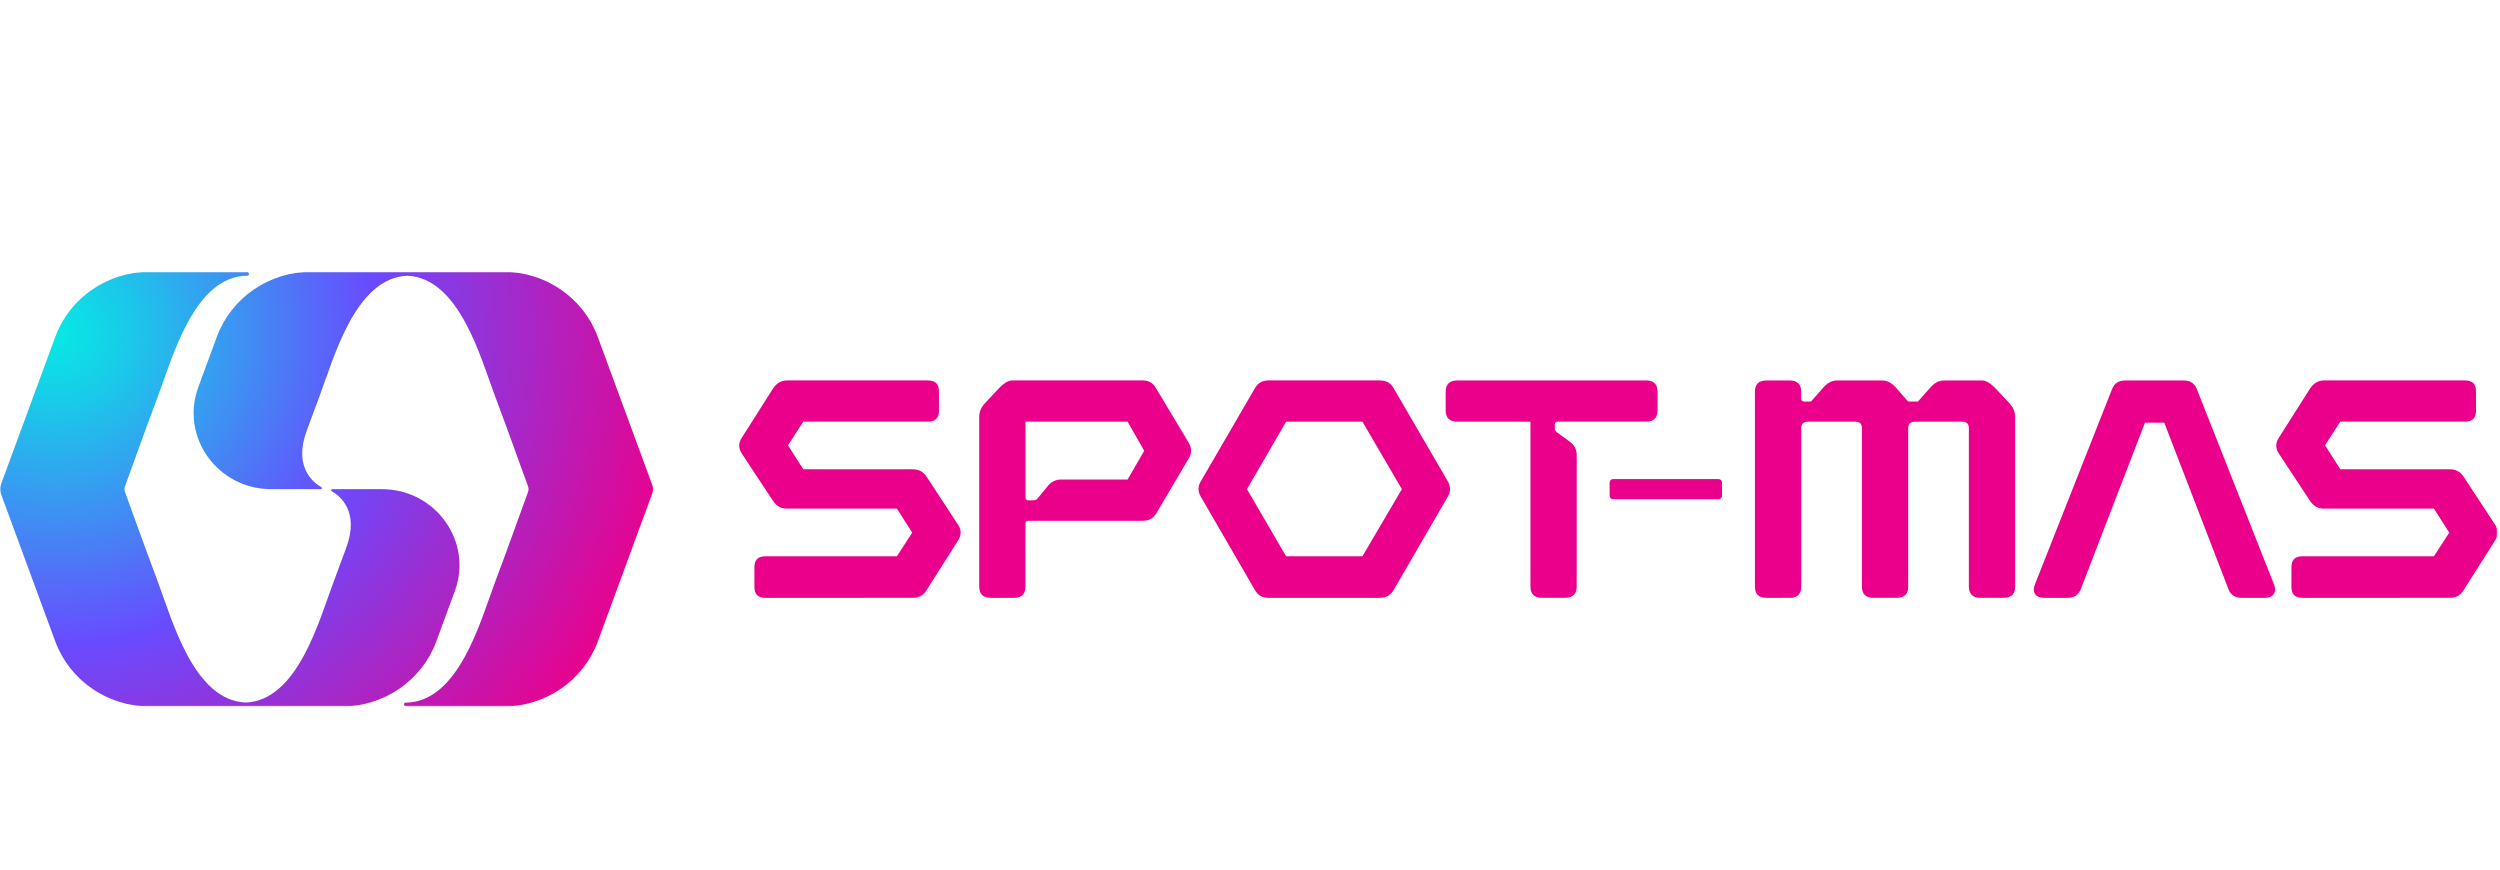<svg fill="none" height="320" viewBox="0 0 920 320" width="920" xmlns="http://www.w3.org/2000/svg" xmlns:xlink="http://www.w3.org/1999/xlink"><linearGradient id="a"><stop offset="0" stop-color="#06eae4"/><stop offset=".111" stop-color="#19cbe9"/><stop offset=".352" stop-color="#4a7df6"/><stop offset=".5" stop-color="#694bff"/><stop offset="1" stop-color="#eb008b"/></linearGradient><radialGradient id="b" cx="0" cy="0" gradientTransform="matrix(235.273 0 0 230.648 19.871 122.239)" gradientUnits="userSpaceOnUse" r="1" xlink:href="#a"/><radialGradient id="c" cx="0" cy="0" gradientTransform="matrix(235.274 0 0 230.648 19.871 122.239)" gradientUnits="userSpaceOnUse" r="1" xlink:href="#a"/><clipPath id="d"><path d="m0 100h919.149v160h-919.149z"/></clipPath><mask id="e" height="160" maskUnits="userSpaceOnUse" width="920" x="0" y="100"><path d="m919.149 100h-919.149v160h919.149z" fill="#fff"/></mask><g clip-path="url(#d)"><g mask="url(#e)"><path d="m240.036 178.465-20.092-54.58c-5.321-14.339-19.226-23.885-34.783-23.885h-9.03-10.957-14.927-15.675-10.957-9.03c-15.543 0-29.449 9.546-34.77 23.885l-6.854 18.63c-6.71 18.245 7.077 37.491 26.854 37.491h5.255 13.028c.393 0 .537-.501.196-.693-3.198-1.838-10.275-7.568-5.452-20.712l-.039.193s.079-.27.236-.758l4.587-12.347c5.295-14.134 13.198-43.453 32.254-44.211 19.056.77 26.972 30.077 32.254 44.211l4.587 12.347c.157.488.235.758.235.758l-.039-.206 7.405 20.416c.236.656.236 1.375 0 2.018l-7.405 20.415.039-.205s-.078.27-.235.758l-4.587 12.347c-5.348 14.3-13.382 44.134-32.923 44.237-.838 0-.55 1.452.288 1.452h15.675 10.957 9.03c15.57 0 29.462-9.547 34.796-23.885l20.092-54.58c.354-1.015.354-2.107-.013-3.096z" fill="url(#b)"/><path d="m140.496 180.006h-5.256-13.027c-.393 0-.537.502-.196.694 3.198 1.838 10.275 7.568 5.452 20.712l.039-.193s-.079.27-.236.758l-4.587 12.347c-5.295 14.134-13.198 43.453-32.254 44.211-19.056-.771-26.972-30.077-32.254-44.211l-4.587-12.347c-.157-.488-.236-.758-.236-.758l.039.206-7.405-20.416c-.236-.656-.236-1.375 0-2.018l7.405-20.416-.039.206s.079-.27.236-.758l4.587-12.347c5.347-14.288 13.368-44.121 32.922-44.224.839 0 .55-1.452-.288-1.452h-15.675-10.957-9.03c-15.557 0-29.462 9.546-34.783 23.885l-20.091 54.58c-.367.989-.367 2.081 0 3.07l20.091 54.58c5.321 14.339 19.227 23.885 34.797 23.885h9.03 10.957 15.675 14.928 10.957 9.03c15.57 0 29.462-9.546 34.796-23.885l6.855-18.63c6.684-18.244-7.104-37.479-26.894-37.479z" fill="url(#c)"/><g fill="#eb008b"><path d="m281.7 220.003c-2.765 0-4.076-1.298-4.076-3.996v-7.298c0-2.698 1.324-3.995 4.076-3.995h48.361l5.636-8.712-5.636-8.826h-40.563c-2.045 0-3.722-.938-4.928-2.698l-11.638-17.654c-1.206-1.876-1.206-3.765 0-5.653l11.638-18.348c1.324-1.876 3.002-2.826 5.046-2.826h51.848c2.75 0 4.075 1.297 4.075 3.996v7.169c0 2.711-1.325 3.996-4.075 3.996h-45.845l-5.636 8.711 5.636 8.826h40.444c2.045 0 3.723.939 4.914 2.712l11.639 17.769c1.205 1.876 1.205 3.764 0 5.64l-11.639 18.361c-1.073 1.875-2.764 2.826-5.045 2.826z"/><path d="m364.541 220.003c-2.75 0-4.19-1.413-4.19-4.111v-62.366c0-2.004.718-3.649 2.042-5.062l5.032-5.409c1.916-2.005 3.605-3.058 5.048-3.058h48.007c2.281 0 3.84.937 4.912 2.826l12.126 20.236c1.073 2.005 1.073 3.765 0 5.525l-12.007 20.352c-1.075 1.76-2.648 2.711-4.926 2.711h-42.005c-.84 0-1.205.359-1.205 1.182v23.063c0 2.711-1.443 4.111-4.194 4.111zm15.728-35.885c.722 0 1.208-.231 1.559-.707l3.605-4.355c1.324-1.761 3.003-2.583 5.035-2.583h24.48l6.121-10.587-6.121-10.703h-37.563v27.765c0 .823.368 1.183 1.209 1.183h1.675z"/><path d="m466.812 220.003c-2.281 0-3.84-.938-4.916-2.711l-20.04-34.588c-1.073-1.76-1.073-3.648 0-5.524l20.04-34.472c1.076-1.761 2.635-2.711 4.916-2.711h41.045c2.281 0 3.84.937 4.916 2.711l20.041 34.472c1.072 1.876 1.072 3.764 0 5.524l-20.041 34.588c-1.076 1.76-2.635 2.711-4.916 2.711zm6.472-15.289h28.088l14.519-24.708-14.519-24.823h-28.088l-14.404 24.823z"/><path d="m605.784 139.997c2.768 0 4.194 1.413 4.194 4.111v6.938c0 2.711-1.44 4.112-4.194 4.112h-32.398c-.838 0-1.206.359-1.206 1.182v1.297c0 .591.239 1.054.722 1.414l4.678 3.417c1.797 1.298 2.648 2.943 2.648 4.934v48.477c0 2.711-1.44 4.111-4.194 4.111h-8.636c-2.765 0-4.195-1.413-4.195-4.111v-60.709h-26.999c-2.75 0-4.194-1.413-4.194-4.111v-6.938c0-2.711 1.444-4.111 4.194-4.111h69.58z"/><path d="m650.005 220.003c-2.751 0-4.194-1.413-4.194-4.111v-71.77c0-2.712 1.443-4.112 4.194-4.112h8.637c2.764 0 4.194 1.413 4.194 4.112v2.466c0 .823.367 1.182 1.205 1.182h2.4l4.562-5.178c1.559-1.76 3.234-2.582 5.031-2.582h16.565c1.798 0 3.486.822 5.045 2.582l4.562 5.178h3.605l4.562-5.178c1.559-1.76 3.234-2.582 5.045-2.582h14.036c1.44 0 3.118 1.053 5.031 3.058l5.049 5.409c1.32 1.413 2.042 3.058 2.042 5.062v62.353c0 2.711-1.44 4.111-4.194 4.111h-8.637c-2.764 0-4.207-1.413-4.207-4.111v-58.357c0-1.529-.838-2.351-2.397-2.351h-17.525c-1.559 0-2.396.822-2.396 2.351v58.357c0 2.711-1.444 4.111-4.195 4.111h-8.65c-2.764 0-4.194-1.413-4.194-4.111v-58.357c0-1.529-.837-2.351-2.396-2.351h-17.525c-1.56 0-2.397.822-2.397 2.351v58.357c0 2.711-1.443 4.111-4.194 4.111z"/><path d="m796.439 155.53h-7.078l-23.642 61.299c-.841 2.12-2.4 3.174-4.929 3.174h-8.637c-2.999 0-4.443-2.005-3.353-4.818l28.439-72.002c.837-2.12 2.397-3.174 4.797-3.174h21.599c2.397 0 3.956 1.054 4.797 3.174l28.439 72.002c1.073 2.826-.354 4.818-3.356 4.818h-8.518c-2.516 0-4.078-1.054-4.916-3.174z"/><path d="m847.329 220.003c-2.767 0-4.078-1.298-4.078-3.996v-7.298c0-2.698 1.324-3.995 4.078-3.995h48.361l5.634-8.712-5.634-8.826h-40.565c-2.042 0-3.721-.938-4.926-2.698l-11.639-17.654c-1.205-1.876-1.205-3.765 0-5.653l11.639-18.348c1.325-1.876 2.999-2.826 5.045-2.826h51.847c2.754 0 4.078 1.297 4.078 3.996v7.169c0 2.711-1.324 3.996-4.078 3.996h-45.845l-5.634 8.711 5.634 8.826h40.446c2.046 0 3.721.939 4.916 2.712l11.636 17.769c1.208 1.876 1.208 3.764 0 5.64l-11.636 18.361c-1.076 1.875-2.768 2.826-5.045 2.826z"/><path d="m632.429 183.706h-38.822c-.705 0-1.27-.565-1.27-1.246v-4.908c0-.694.575-1.246 1.27-1.246h38.822c.708 0 1.27.565 1.27 1.246v4.908c0 .694-.562 1.246-1.27 1.246z"/></g></g></g></svg>